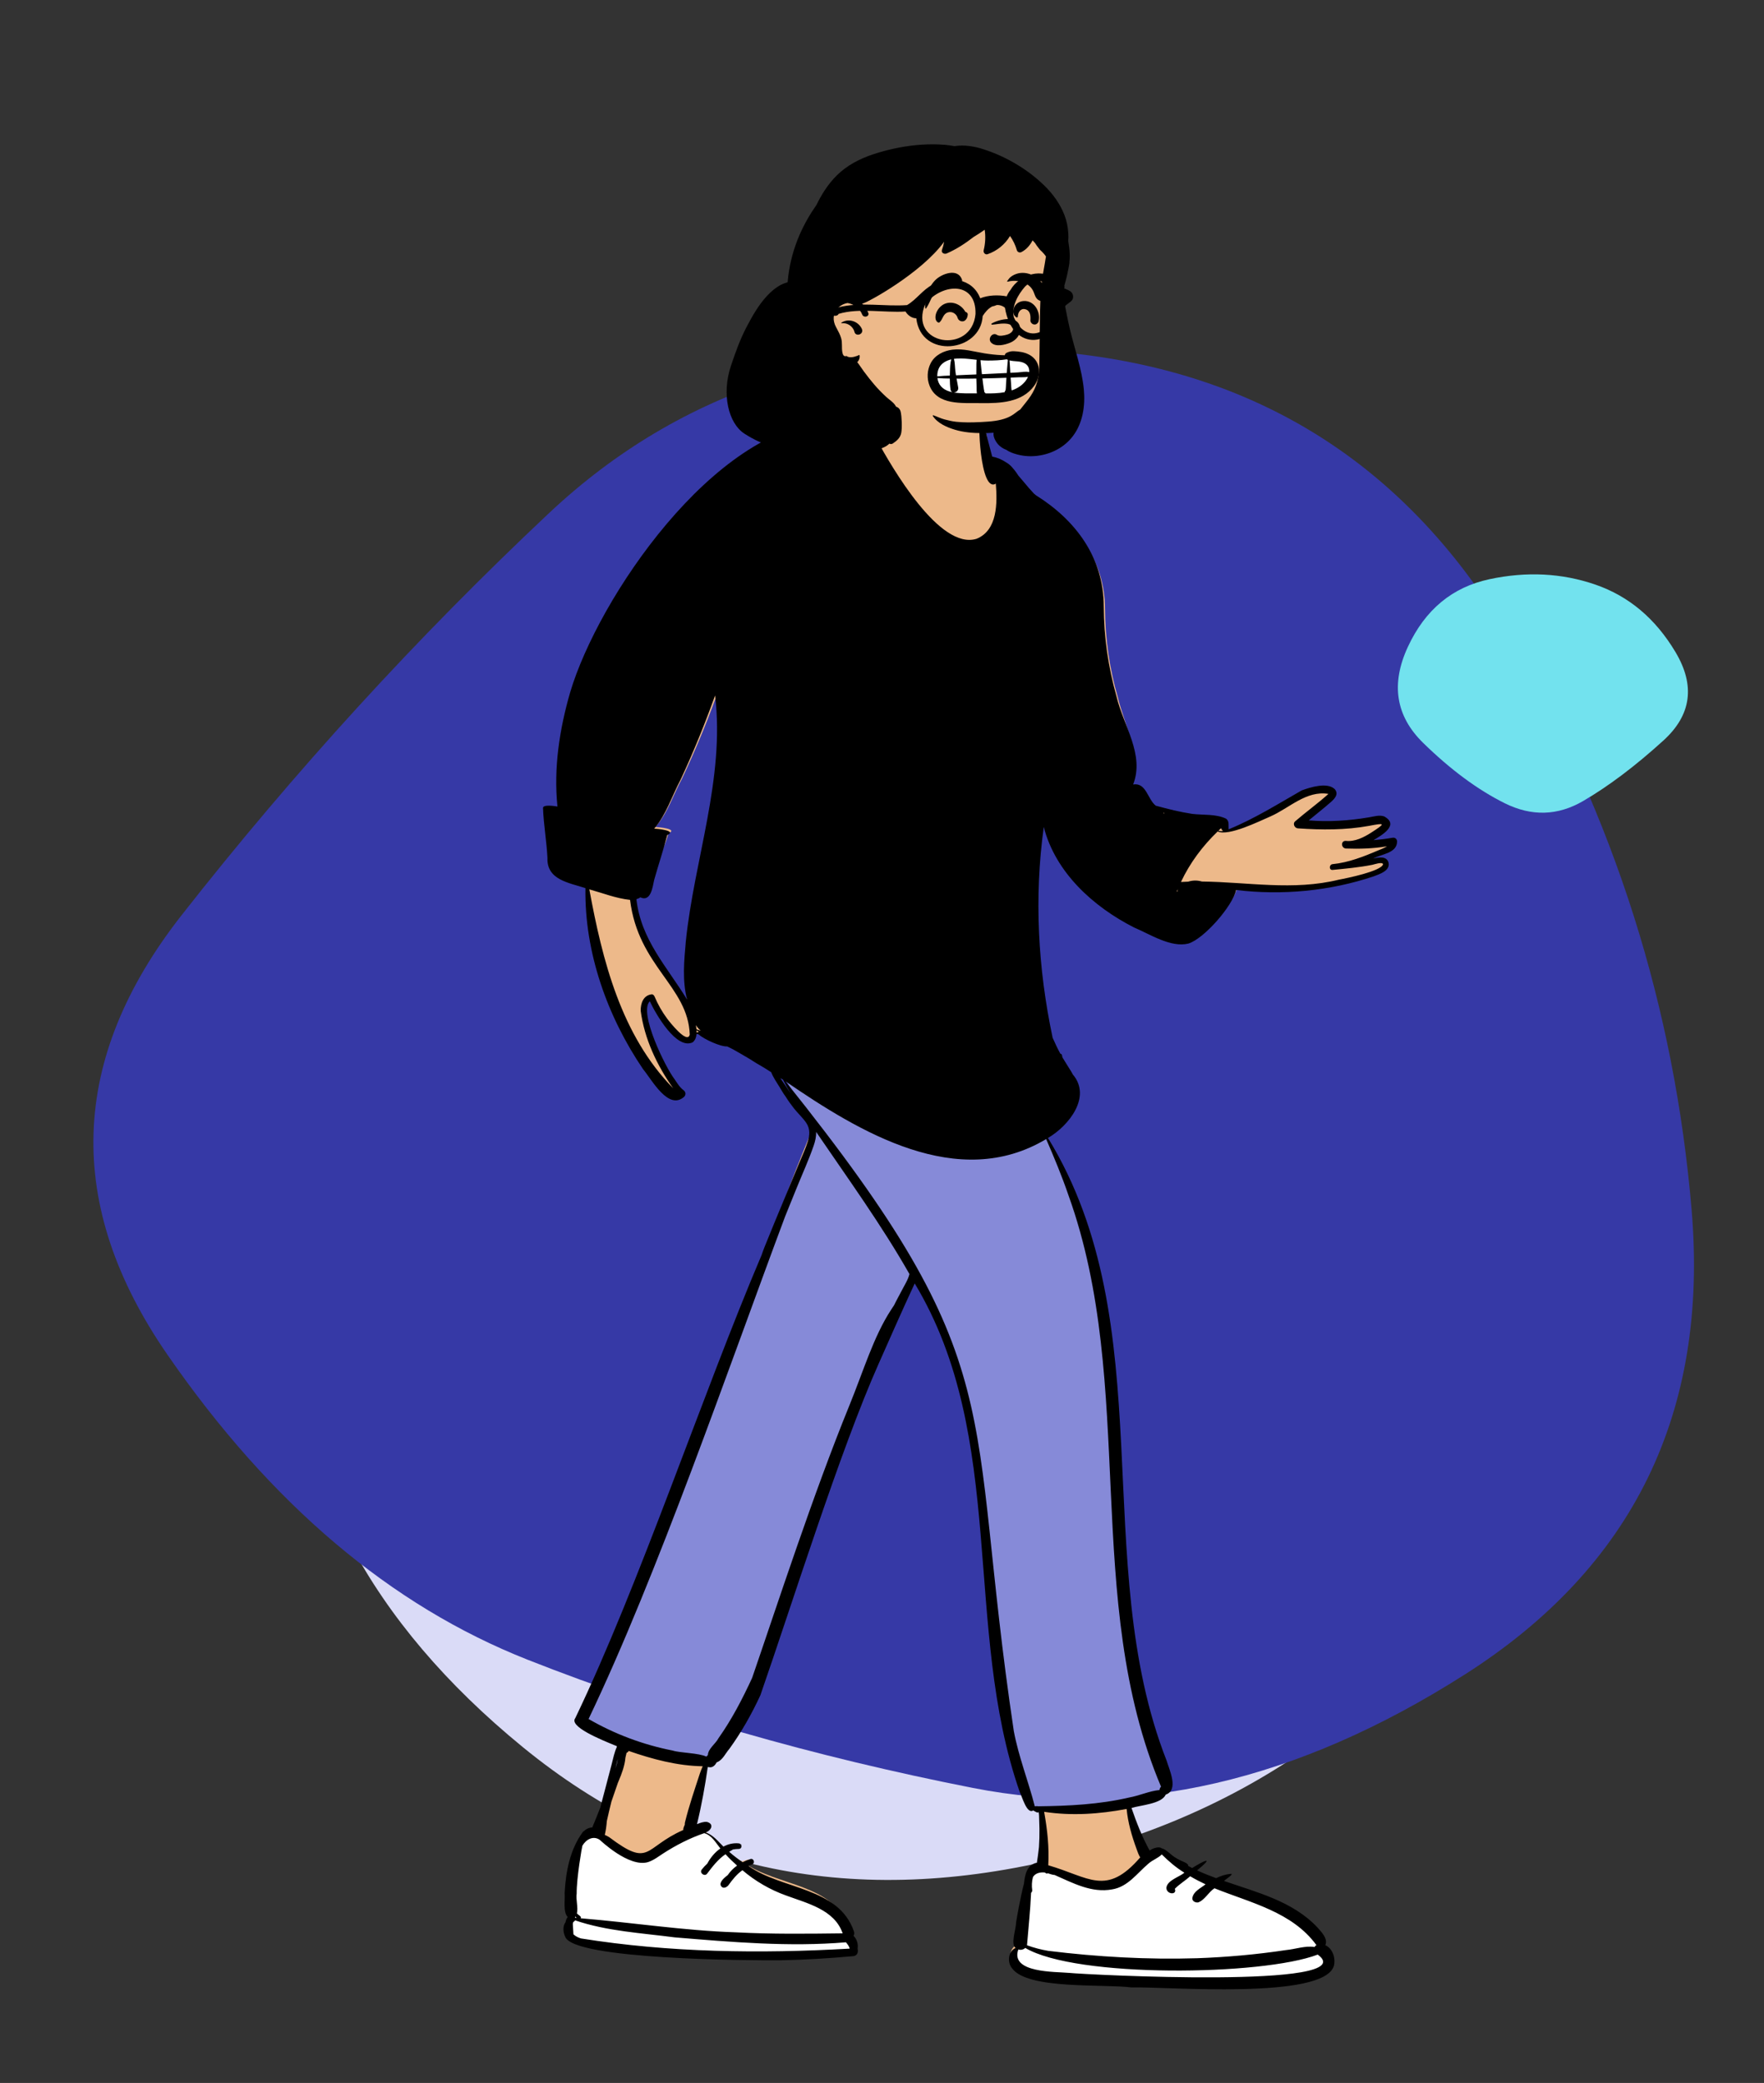 <svg width="499" height="589" viewBox="0 0 499 589" fill="none" xmlns="http://www.w3.org/2000/svg">
<rect x="0" y="0" width="499" height="589" fill="#333333" stroke="none"/>
<path d="M100.531 235.59C112.898 192.582 141.841 165.251 187.36 153.597C232.879 141.944 275.987 147.101 316.682 169.071C357.377 191.041 394.17 225.236 427.062 271.658C459.953 318.08 461.763 368.311 432.492 422.351C403.22 476.392 359.275 510.688 300.655 525.239C242.035 539.791 191.107 529.386 147.872 494.026C104.638 458.665 82.847 417.505 82.5 370.544C82.154 323.583 88.164 278.598 100.531 235.59Z" fill="#DADBF7"/>
<path d="M297.59 99.375C355.059 104.035 398.37 131.336 427.523 181.278C456.675 231.221 473.675 284.831 478.523 342.109C483.371 399.387 462.002 443.175 414.415 473.474C366.828 503.774 320.43 514.477 275.22 505.585C230.009 496.693 188.033 484.611 149.289 469.34C110.546 454.069 76.572 425.316 47.366 383.081C18.161 340.846 19.499 299.412 51.381 258.779C83.263 218.146 117.901 180.255 155.294 145.107C192.688 109.959 240.12 94.715 297.59 99.375Z" fill="#3639A6"/>
<path d="M447.856 226.498C440.66 230.694 433.264 230.907 425.665 227.137C418.067 223.367 410.379 217.686 402.602 210.093C394.825 202.5 393.376 193.444 398.255 182.924C403.134 172.404 410.831 166.023 421.348 163.782C431.864 161.54 441.855 162.052 451.319 165.319C460.784 168.586 468.335 174.95 473.971 184.412C479.608 193.873 478.463 202.204 470.537 209.405C462.611 216.605 455.051 222.303 447.856 226.498Z" fill="#72E2EE"/>
<path fill-rule="evenodd" clip-rule="evenodd" d="M193.873 275.245C193.903 277.302 194.109 282.025 194.625 284.015C188.877 274.798 180.263 264.724 178.954 253.435C179.362 253.324 181.173 253.157 181.489 252.919C184.463 254.301 183.901 250.048 184.34 248.08C185.527 243.915 188.021 239.818 189.104 235.625C191.953 234.393 186.233 233.871 185.402 233.846C188.857 229.998 190.446 224.709 192.906 220.22C196.52 212.592 199.757 204.793 202.647 196.873C203.279 201.836 203.392 206.852 203.007 211.842C201.819 233.218 193.792 253.77 193.873 275.245ZM393.373 237.275C391.585 237.576 388.605 237.861 386.82 238.007C389.163 236.61 396.086 233.948 391.723 231.556C390.378 231.065 388.934 231.766 387.577 231.983C381.943 232.91 374.987 232.861 369.287 232.394C371.365 230.688 374.1 228.231 376.128 226.465C377.206 225.527 378.25 225.172 377.038 223.771C374.902 221.78 371.081 223.246 368.61 224.121C361.796 227.94 354.102 232.083 346.788 235.022C346.711 233.997 346.758 232.671 345.77 231.983C342.872 230.616 340.739 231.016 337.655 230.652C334.061 230.113 330.866 229.5 327.307 228.549C324.979 226.773 323.559 221.535 319.837 222.12C323.134 213.82 318.108 205.16 316.221 197.213C313.865 189.079 312.627 180.632 312.593 172.174C312.57 158.634 304.731 148.245 293.403 141.297C288.937 138.28 285.938 130.942 280.41 129.472C279.706 126.773 279.664 125.588 279.046 122.868C278.736 122.087 278.506 117.848 277.726 117.992C276.867 113.793 272.486 112.109 268.695 111.23C263.766 110.208 256.887 108.97 252.456 111.854C251.173 112.922 250.609 114.711 250.515 116.309C250.023 118.437 248.998 120.641 247.805 122.488C245.767 121.799 246.92 120.516 244.906 120.217C226.507 117.489 206.085 130.992 194.148 144.164C172.511 166.393 155.225 196.738 158.054 228.419C157.293 228.307 153.92 227.778 153.969 228.844C154.134 233.48 154.987 237.347 155.222 241.98C154.988 248.117 161.362 248.856 165.966 250.37C165.682 268.176 172.148 285.986 182.269 300.622C184.728 303.502 188.417 313.496 192.905 309.515C193.434 308.896 189.332 304.609 188.602 303.55C186.111 300.412 179.511 284.875 184.175 281.772C185.212 285.126 195.253 301.253 197.043 292.1C199.42 293.48 203.349 294.422 206.191 294.279C211.533 297.175 216.732 300.301 221.862 303.55C224.252 308.246 227.757 312.755 230.694 317.264C210.37 364.23 190.532 441.531 164.377 485.768C162.097 488.656 174.642 493.566 176.858 494.627C172.621 501.51 172.09 509.487 168.866 516.899C168.252 516.8 167.633 516.93 167.079 517.227C163.102 519.921 161.601 529.566 161.375 534.322C161.558 536.444 160.772 539.652 162.488 541.214C162.248 541.474 162.069 541.791 161.942 542.115C160.734 543.055 160.883 545.133 161.528 546.421C163.799 551.136 180.397 550.699 185.783 551.707C204.863 553.324 220.877 553.579 239.954 551.811C242.295 551.321 240.524 547.666 239.368 546.675C239.902 546.35 240.244 545.756 240.01 544.994C235.673 532.585 219.998 533.425 210.514 526.799C213.008 525.356 211.398 525.816 209.831 526.377C208.168 525.332 206.55 524.155 205.052 522.855C206.203 522.144 205.635 521.675 204.39 522.27C202.428 520.696 200.899 518.262 198.399 517.499C195.951 516.899 195.951 515.851 195.951 515.191C197.408 509.329 199 503.318 199.818 497.373C200.69 498.661 208.22 488.344 209.831 485.768C216.091 475.849 216.074 466.075 220.455 455.289C229.45 431.799 247.877 382.569 259.115 360.104C285.408 402.968 272.602 460.941 288.822 506.649C289.543 508.023 290.898 513.173 292.776 511.687C293.505 511.858 294.281 511.95 294.976 512.048C294.776 517.045 294.401 522.028 293.571 526.973C292.798 527.177 292.142 527.583 291.801 528.293C290.499 527.337 288.007 541.446 287.794 542.883C287.79 544.737 286.193 548.865 287.652 549.967C285.55 550.828 285.206 554.008 286.685 555.644C291.074 561.546 312.472 559.924 320.367 560.914C330.349 560.666 372.111 564.405 375.01 554.931C375.587 552.768 374.599 550.038 372.589 549.206C373.393 547.327 371.467 545.514 370.289 544.196C363.341 536.966 352.657 535.827 343.407 532.68C343.751 532.326 331.331 525.96 328.639 524.386C328.816 522.248 324.376 524.391 324.363 524.386C322.246 520.642 320.746 514.817 319.327 510.779C321.947 509.967 328.259 509.245 329.429 506.649C333.189 505.388 329.418 499.932 328.639 497.373C306.597 442.199 327.509 372.606 294.976 320.53C300.94 317.113 307.781 309.636 301.89 303.363C300.712 301.855 297.828 297.161 297.875 297.98C296.78 293.51 294.334 285.811 293.571 281.291C290.773 264.695 292.607 249.154 294.976 232.394C298.265 245.005 309.601 255.512 321.133 261.274C325.633 263.131 331.576 266.966 336.517 265.756C340.977 264.436 349.076 255.278 350.03 250.879C363.03 252.425 376.528 251.184 388.952 247.096C390.547 246.492 392.434 246.543 391.941 244.279C391.449 242.357 387.942 242.847 386.434 243.204C388.739 241.926 394.722 241.592 394.677 238.25C394.599 237.553 394.085 237.156 393.373 237.275Z" fill="#EDB98A"/>
<path fill-rule="evenodd" clip-rule="evenodd" d="M221.963 304.918L224.294 306.505L225.12 307.065C230.496 310.698 235.111 313.61 239.673 316.179L240.137 316.439L240.601 316.697C246.928 320.202 252.888 322.869 258.66 324.674C272.19 328.905 284.357 328.277 295.368 321.823L295.701 321.625L296.226 321.312L296.676 322.349L297.103 323.336C299.445 328.776 301.141 333.026 302.599 337.235L302.664 337.424L302.787 337.781C307.029 349.55 309.821 362.167 311.628 376.622L311.749 377.599C312.989 387.772 313.637 397.105 314.425 413.741L314.501 415.356L314.866 423.222C315.181 429.896 315.398 434.019 315.671 438.268L315.741 439.335L315.855 441.026L315.913 441.857C316.439 449.301 317.082 455.916 317.923 462.203L318.035 463.03C320.174 478.621 323.57 492.127 328.81 504.635L328.97 505.014L329.124 505.38L328.82 505.635C328.694 505.74 328.598 505.933 328.581 506.132L328.578 506.172L328.563 506.644L328.093 506.69C326.909 506.804 325.804 507.067 323.95 507.626L322.842 507.962L322.415 508.09C321.327 508.412 320.63 508.594 319.897 508.738L319.759 508.764L319.526 508.807L319.1 508.905L318.668 509.002C311.679 510.55 304.443 511.148 294.328 511.287L293.58 511.296L293.499 511.263L293.492 511.261L293.464 511.257C293.408 511.25 293.322 511.251 293.18 511.262L293.098 511.269L292.355 511.339L292.162 510.587C291.701 508.812 291.229 507.186 290.436 504.615L290.295 504.16L289.326 501.046C287.765 496.003 287.023 493.313 286.416 490.214L286.358 489.909L286.296 489.582L286.292 489.563C284.681 478.796 283.358 468.61 282.101 457.632L281.935 456.178C281.534 452.613 280.827 446.046 280.228 440.45L279.187 430.681L279.105 429.938C276.921 410.096 275.028 398.979 271.452 387.364C268.727 378.514 265.064 369.911 260.017 360.655L259.83 360.311L259.768 360.198L259.603 360.332C257.997 361.639 257.048 362.523 256.822 362.897L256.811 362.915L256.533 363.442L256.298 363.882L254.888 366.492C254.741 366.767 254.613 367.008 254.493 367.234L254.274 367.653L253.96 368.263L253.733 368.709L253.578 369.019L253.402 369.372L253.035 369.921L252.872 370.166L252.562 370.635L252.409 370.873C250.019 374.595 248.147 378.606 245.684 384.948L245.366 385.77L244.862 387.092L243.353 391.085L242.628 392.994L242.28 393.898C241.94 394.778 241.621 395.594 241.305 396.385L241.148 396.778L240.891 397.417L240.488 398.406L240.208 399.097C236.985 407.077 233.655 415.912 230.087 425.865L229.404 427.776L228.907 429.174C226.915 434.784 224.884 440.635 222.534 447.51L221.94 449.25L221.073 451.796L215.166 469.191L214.183 472.074L213.302 474.647L213.047 475.198L212.797 475.732C209.811 482.102 207.038 487.113 203.859 491.624L203.747 491.781L203.684 491.897L203.626 492C203.406 492.375 203.134 492.731 202.69 493.249L202.628 493.321L202.126 493.9L202.013 494.033C201.172 495.033 200.864 495.582 200.824 496.254L200.813 496.51L199.934 497.373L199.588 497.191L199.511 497.153C198.817 496.815 197.653 496.576 195.727 496.335L195.505 496.308L194.992 496.247L193.325 496.058C191.844 495.886 191.011 495.756 190.393 495.576L190.314 495.552L190.232 495.526L189.978 495.476C181.827 493.849 173.962 490.92 166.77 486.828L166.516 486.684L166.263 486.538L165.834 486.289L166.292 485.33C167.514 482.767 168.75 480.109 170.002 477.356C177.974 459.826 186.274 439.211 196.202 412.777L196.503 411.974L197.266 409.939L197.889 408.268C202.929 394.717 215.984 359.018 220.606 346.532L221.414 344.358L221.634 343.768L225.043 335.352L225.248 334.854C225.353 334.599 225.462 334.336 225.578 334.057L225.883 333.329L226.991 330.697L227.45 329.599C228.332 327.477 228.894 326.052 229.427 324.563L229.492 324.381L229.686 323.827C229.889 323.244 229.861 321.394 229.544 319.468L229.512 319.282L229.479 319.092C228.992 316.442 228.055 314.018 226.68 312.226L226.631 312.163L226.614 312.148L226.104 311.404C225.006 309.797 224.192 308.56 223.44 307.339L223.377 307.238L221.963 304.918Z" fill="#868AD8"/>
<path fill-rule="evenodd" clip-rule="evenodd" d="M328.26 523.143C329.06 523.936 335.201 528.651 343.494 532.624C348.563 535.051 354.739 536.306 359.959 538.709C365.59 541.301 370.175 545.045 372.976 547.753L375.86 555.462C375.422 558.257 362.456 560.028 348.848 560.479C328.915 561.14 304.146 559.226 301.78 558.974C297.697 558.599 284.977 559.017 287.322 552.351C287.988 552.561 288.198 548.275 288.667 547.862L289.07 544.595C290.229 535.271 290.908 530.254 291.108 529.544C291.16 529.462 291.214 529.382 291.273 529.306C291.962 528.415 293.129 528.165 294.203 528.231C294.29 528.236 294.378 528.247 294.466 528.26C294.612 528.336 294.753 528.426 294.887 528.533L295 528.549C295.018 528.551 295.037 528.554 295.057 528.557C295.095 528.563 295.13 528.574 295.162 528.587C295.189 528.542 295.213 528.494 295.236 528.446C295.902 528.649 296.579 528.923 297.228 528.955L297.697 529.161L298.305 529.432L300.059 530.221L300.451 530.395C302.712 531.388 308.387 533.516 313.607 532.803C318.661 532.111 322.906 527.087 324.469 525.764C325.605 524.721 327.201 524.235 328.26 523.143ZM197.747 517.13C198.244 517.261 200.439 518.595 202.329 520.403C204.116 522.111 205.534 524.242 208.196 526.18C212.04 528.981 226.803 534.328 234.853 539.462C239.027 542.124 241.688 550.808 241.757 551.209C216.427 552.663 186.216 552.379 161.128 548.373C160.651 548.234 160.854 537.205 161.988 529.804L162.023 529.581C162.841 524.382 163.77 521.524 163.827 521.402L163.891 521.294C164.932 519.595 167.781 517.768 169.626 519.011L169.643 519.026L169.989 519.338C171.637 520.818 178.523 526.748 183.305 525.308C184.87 524.8 186.17 523.783 187.532 522.897C191.197 520.53 193.612 518.554 197.747 517.13ZM198.48 516.802C198.817 517.019 199.137 517.264 199.446 517.526C199.043 517.284 198.617 517.084 198.157 516.941C198.257 516.904 198.355 516.863 198.448 516.818L198.48 516.802Z" fill="white"/>
<path fill-rule="evenodd" clip-rule="evenodd" d="M389.937 240.442C385.782 242.211 381.491 243.911 376.963 244.362C375.93 244.465 375.916 246.093 376.963 245.992C380.725 245.625 384.497 245.277 388.21 244.545C388.677 244.453 391.106 243.592 391.242 244.407C390.706 246.356 380.925 248.348 378.75 248.746C365.868 251.931 352.925 249.418 339.991 249.275C338.7 248.891 337.373 248.911 336.129 249.311C335.442 249.333 334.756 249.363 334.069 249.404C336.587 244.021 340.189 239.223 344.455 235.117C347.566 236.538 356.124 232.265 359.336 230.887C364.7 228.55 369.503 223.457 375.788 224.496C372.757 227.218 369.453 229.591 366.372 232.252C365.582 232.941 366.241 234.226 367.196 234.242C373.889 234.703 380.596 234.747 387.223 233.541C391.921 232.64 391.996 232.787 387.948 235.406C385.807 236.772 383.301 238.067 380.679 237.777C379.247 237.737 379.341 239.769 380.679 239.942C384.564 240.08 388.52 239.967 392.359 239.314C391.549 239.84 390.379 240.246 389.937 240.442ZM333.118 251.992C333.064 252.051 333.009 252.107 332.954 252.162C332.928 252.173 332.902 252.183 332.877 252.195C332.984 251.921 333.089 251.652 333.19 251.39C333.193 251.389 333.197 251.389 333.2 251.388C333.131 251.585 333.106 251.789 333.118 251.992ZM302.243 337.98C321.652 391.822 306.065 452.298 328.436 505.24C328.193 505.444 328.015 505.795 328.003 506.172C325.102 506.452 322.278 507.788 319.379 508.297C310.949 510.266 302.273 510.674 293.644 510.775C293.642 510.774 293.64 510.773 293.637 510.772C293.402 510.697 293.059 510.748 292.722 510.779C290.898 503.655 288.141 496.762 286.785 489.5C272.819 396.209 287.028 386.666 222.166 305.745C243.113 320.126 270.992 337.025 295.938 322.103C298.207 327.324 300.401 332.592 302.243 337.98ZM321.498 522.81C321.811 523.649 322.079 524.52 322.544 525.229C312.914 536.37 308.105 530.795 296.53 527.452C296.824 522.372 296.263 517.338 295.366 512.336C303.108 513.532 311.031 512.975 318.7 511.526C319.067 515.399 320.167 519.167 321.498 522.81ZM328.638 524.386C330.584 526.314 332.688 528.123 335.044 529.558C333.536 530.801 330.159 531.704 329.945 533.837C329.98 535.765 333.071 535.921 332.329 534.11C333.633 532.77 335.282 531.814 336.675 530.558C338.093 531.395 339.547 532.147 341.029 532.84C339.648 533.943 337.597 534.809 337.293 536.709C337.186 537.637 338.202 538.069 338.934 537.959C340.817 537.288 341.857 535.036 343.548 533.954C353.784 538.081 365.526 540.626 372.395 550.039C372.148 550.165 371.97 550.349 371.856 550.565C369.176 550.146 366.431 551.184 363.749 551.436C355.453 552.683 347.082 553.432 338.699 553.735C324.616 554.167 310.492 553.369 296.517 551.65C294.492 551.312 292.469 550.778 290.519 550.076C290.908 545.183 291.466 540.202 291.672 535.243C291.903 535.057 292.04 534.735 291.987 534.408C291.826 533.405 291.869 531.971 292.203 530.786C292.255 530.705 292.308 530.625 292.367 530.549C293.057 529.658 294.223 529.408 295.298 529.473C295.385 529.479 295.473 529.49 295.561 529.503C295.707 529.579 295.848 529.669 295.982 529.776C296.038 529.784 296.093 529.79 296.151 529.8C296.19 529.806 296.225 529.817 296.257 529.83C296.284 529.785 296.307 529.737 296.331 529.688C296.996 529.892 297.673 530.166 298.323 530.197C303.536 532.477 308.791 535.355 314.619 534.267C319.056 533.547 321.638 529.724 324.848 527.007C325.984 525.964 327.58 525.478 328.638 524.386ZM372.759 552.707C386.17 562.481 306.871 558.354 302.517 557.89C298.435 557.515 285.715 557.933 288.059 551.267C288.765 551.49 289.561 551.286 290.021 550.819C304.402 559.37 357.025 558.708 372.759 552.707ZM256.287 362.7C255.377 364.437 254.412 366.145 253.517 367.891C253.308 368.299 253.102 368.709 252.897 369.119C252.62 369.533 252.345 369.946 252.073 370.36C247.082 378.037 244.364 387.393 240.228 397.542C229.93 422.815 220.152 453.007 212.764 474.464C210.034 480.377 207.025 486.196 203.249 491.518C202.413 493.135 200.324 494.449 200.246 496.293C200.224 496.315 200.201 496.337 200.178 496.359C200.052 496.484 199.925 496.609 199.798 496.733C197.831 495.702 192.274 495.673 190.331 495.023C181.961 493.385 173.872 490.362 166.494 486.09C186.076 445.134 205.923 387.205 222.092 343.987C223.184 341.305 224.264 338.617 225.354 335.934C226.96 331.98 228.754 328.052 230.154 324.021C230.591 322.762 230.914 321.413 230.871 320.075C239.888 333.31 249.336 346.334 257.264 360.268C257.06 361.124 256.675 361.959 256.287 362.7ZM197.984 501.482C196.496 506.054 194.906 510.646 193.764 515.32C193.714 515.534 193.703 515.735 193.722 515.922C193.71 515.954 193.698 515.985 193.687 516.016C193.489 516.534 193.227 516.98 193.295 517.475C182.02 522.417 184.048 528.319 172.305 519.491C171.915 519.268 171.501 519.046 171.073 518.855C171.091 518.804 171.108 518.752 171.121 518.694C171.394 517.469 171.572 516.228 171.654 514.977C172.082 513.133 172.491 511.282 172.956 509.446C173.569 507.68 174.191 505.915 174.784 504.146C174.845 503.999 174.906 503.853 174.967 503.706C175.866 501.579 176.736 499.295 176.924 496.99C177.035 496.543 177.14 496.096 177.241 495.648C177.526 495.56 177.723 495.361 177.832 495.119C184.56 497.452 191.631 499.357 198.78 499.449C198.498 500.12 198.222 500.793 197.984 501.482ZM199.201 518.373C201.321 518.932 202.438 521.021 203.777 522.703C202.236 523.769 200.965 525.307 200.082 526.973C199.496 527.515 198.95 528.093 198.464 528.72C197.857 529.629 199.24 530.696 199.979 529.889C201.517 527.865 203.088 525.78 205.226 524.331C206.257 525.46 207.357 526.522 208.5 527.542C207.467 528.282 206.569 529.181 205.857 530.236C204.503 531.248 203.407 532.404 203.968 533.318C204.514 534.199 205.559 533.719 206.068 533.083C207.189 531.518 208.437 529.961 210.018 528.85C213.666 531.95 217.812 534.362 222.314 535.98C228.274 538.196 236.076 539.973 238.367 546.702C228.299 546.824 218.213 546.947 208.147 546.414C193.438 545.931 178.885 543.644 164.246 542.439C164.341 542.316 164.372 542.154 164.262 542.011C163.96 541.615 163.512 541.436 163.198 541.058C163.598 539.426 162.846 536.978 163.128 535.482C163.08 531.078 164.65 522.088 164.745 521.926C165.769 520.168 167.765 518.986 169.648 520.254C169.778 520.342 177.906 528.184 183.326 526.551C184.892 526.043 186.192 525.026 187.554 524.14C191.219 521.773 195.066 519.797 199.201 518.373ZM240.347 551.02C215.016 552.474 189.446 552.149 164.358 548.143C163.534 547.904 162.793 547.506 162.213 546.983C162.158 546.349 162.118 545.714 162.1 545.078C162.09 544.752 161.907 543.651 162.26 543.447C162.458 543.332 162.592 543.185 162.674 543.023C171.647 546.095 181.472 546.606 190.85 547.839C206.89 549.166 223.288 550.591 239.302 549.229C239.738 549.791 240.23 550.346 240.347 551.02ZM162.768 541.967C162.869 542.109 162.984 542.24 163.114 542.349C162.989 542.339 162.864 542.328 162.739 542.318C162.719 542.241 162.691 542.165 162.656 542.093C162.696 542.053 162.733 542.01 162.768 541.967ZM174.245 499.473C174.4 498.803 174.578 498.101 174.739 497.389C174.625 498.285 174.398 499.174 174.11 500.052C174.155 499.859 174.201 499.666 174.245 499.473ZM220.821 304.994C220.847 304.974 220.87 304.952 220.891 304.925C221.095 305.055 221.299 305.184 221.502 305.315C222.15 306.614 222.883 307.898 223.662 309.172C222.712 307.792 221.789 306.369 220.821 304.994ZM197.016 291.053C196.976 290.661 196.91 290.265 196.833 289.872C197.047 290.191 197.281 290.495 197.53 290.779C197.745 291.022 197.973 291.251 198.213 291.467C197.817 291.321 197.419 291.181 197.016 291.053ZM197.062 291.979C197.065 291.77 197.058 291.558 197.043 291.344C197.262 291.489 197.484 291.631 197.707 291.77C197.487 291.823 197.272 291.893 197.062 291.979ZM194.004 266.209C193.519 271.661 192.965 277.28 194.355 282.642C188.607 273.254 181.336 265.768 180.026 254.269C180.434 254.155 180.813 253.985 181.13 253.743C184.104 255.151 184.615 250.818 185.054 248.814C186.241 244.572 187.661 240.398 188.745 236.128C191.592 234.873 185.873 234.341 185.042 234.316C185.076 234.289 185.109 234.26 185.141 234.228C188.5 230.282 190.119 224.984 192.545 220.437C196.16 212.666 199.397 204.723 202.287 196.655C205.095 220.204 196.379 243.013 194.004 266.209ZM188.719 288.042C187.298 286.122 186.099 284.027 185.176 281.825C185.04 281.498 184.729 281.113 184.315 281.169C181.97 281.483 181.198 283.722 181.241 285.842C182.278 293.742 185.844 301.283 190.429 307.744C175.696 292.721 170.409 271.582 166.709 251.489C170.523 252.544 174.275 254.047 178.229 254.465C180.539 273.273 194.65 278.904 195.114 292.56C194.446 295.404 189.44 288.992 188.719 288.042ZM329.419 229.947C329.384 229.956 329.351 229.968 329.319 229.987C329.289 230.005 329.261 230.023 329.232 230.041C329.179 229.963 329.123 229.887 329.064 229.814C329.182 229.858 329.3 229.904 329.419 229.947ZM346.007 234.976C345.539 235.049 345.086 235.041 344.675 234.903C344.769 234.813 344.861 234.721 344.955 234.632C345.024 234.567 345.196 234.386 345.407 234.188C345.515 234.512 345.725 234.8 346.007 234.976ZM395.205 237.89C395.127 237.181 394.613 236.775 393.902 236.897C392.113 237.203 390.331 237.425 388.547 237.574C390.889 236.151 395.937 233.307 391.575 230.871C390.229 230.37 388.63 230.899 387.273 231.119C381.639 232.064 375.922 232.46 370.222 231.984C372.299 230.246 374.45 228.596 376.478 226.798C377.556 225.843 378.779 224.569 377.567 223.142C375.431 221.114 370.715 222.608 368.245 223.499C361.431 227.389 354.862 231.524 347.549 234.517C347.472 233.473 347.825 232.208 346.837 231.506C343.94 230.115 340.374 230.522 337.29 230.151C333.697 229.602 330.502 228.795 326.943 227.827C324.615 226.017 324.269 221.229 320.547 221.825C323.843 213.371 317.745 205.097 315.857 197.002C313.501 188.717 312.263 180.113 312.23 171.498C312.208 157.709 304.367 147.123 293.04 140.047C292.85 139.891 292.661 139.731 292.472 139.572C291.983 139.057 291.503 138.527 291.036 137.982C290.049 136.831 289.095 135.651 288.094 134.513C287.638 133.803 287.156 133.112 286.592 132.48C286.093 131.863 285.533 131.306 284.816 130.87C284.76 130.836 284.702 130.806 284.645 130.773C283.449 129.956 282.097 129.386 280.668 129.103C279.992 126.497 279.271 123.903 278.684 121.276C278.415 120.615 278.066 115.825 277.342 116.357C276.434 118.659 277.263 139.483 281.696 136.763C282.132 142.179 282.218 149.961 276.247 152.356C265.786 155.615 252.326 132.212 247.996 124.297C249.191 124.759 250.206 121.977 250.714 119.115C250.926 118.437 251.1 117.746 251.242 117.051C251.394 116.308 251.611 115.526 251.438 114.778C251.381 114.533 251.193 114.37 250.973 114.302C250.893 113.85 250.758 113.549 250.56 113.469C250.401 113.822 250.273 114.189 250.162 114.565C250.153 114.579 250.143 114.592 250.135 114.608C249.824 115.203 249.792 115.886 249.663 116.542C249.549 117.001 249.424 117.456 249.264 117.895C248.858 119.012 248.284 120.007 247.724 121.02C246.646 119.852 244.947 119.262 243.343 119.08C241.794 118.904 240.212 118.893 238.656 118.844C237.16 118.796 235.552 118.736 234.097 119.114C234.025 119.133 234.012 119.203 234.04 119.256C201.888 120.992 169.223 169.083 161.291 195.765C158.269 206.193 156.575 217.209 157.696 228.059C156.935 227.945 153.562 227.406 153.611 228.492C153.776 233.214 154.629 237.882 154.864 242.601C154.63 248.852 161.004 249.605 165.607 251.147C165.324 269.283 171.79 287.424 181.91 302.333C184.368 305.266 189.079 314.171 193.567 310.115C194.096 309.485 193.976 308.735 193.328 308.256C192.269 307.472 191.518 306.204 190.789 305.125C188.297 301.929 180.583 286.293 183.816 283.133C185.443 286.608 191.346 297.025 195.977 294.725C196.673 294.11 196.972 293.281 197.045 292.366C197.228 292.411 197.411 292.454 197.596 292.491C199.212 293.924 203.957 296.043 205.674 295.894C206.247 296.176 206.82 296.459 207.392 296.743C208.977 297.637 210.55 298.55 212.113 299.48C213.35 300.301 214.621 301.06 215.913 301.785C216.661 302.247 217.407 302.714 218.15 303.183C218.727 304.682 219.738 306.118 220.533 307.415C221.029 308.225 221.584 309.229 222.25 310.107C222.982 311.292 223.799 312.42 224.637 313.476C225.746 314.872 227.131 316.103 228.115 317.589C229.213 319.25 229.058 321.067 228.48 322.892C227.879 324.787 227.021 326.612 226.259 328.446C225.435 330.429 224.611 332.413 223.788 334.397C222.186 338.254 220.584 342.111 218.983 345.969C218.068 348.17 217.169 350.38 216.284 352.594C215.981 353.352 215.705 354.117 215.444 354.886C198.742 394.126 180.926 448.012 162.725 485.863C160.927 488.203 169.635 491.81 174.446 493.751C174.467 493.818 174.486 493.884 174.506 493.95C173.786 495.501 173.428 497.329 173.012 498.952C172.49 500.987 171.956 503.019 171.411 505.049C170.864 507.08 170.319 509.122 169.797 511.17C169.093 512.972 168.384 514.766 167.637 516.527C167.608 516.601 167.578 516.676 167.548 516.751C166.588 516.805 165.748 517.211 165.11 517.854C165.035 517.877 164.963 517.925 164.903 518.002C161.244 522.905 160.03 529.329 159.723 535.32C159.894 537.114 159.206 540.677 160.604 542.09C160.259 542.495 160.065 543.011 159.966 543.577C159.116 544.63 159.295 546.462 159.876 547.643C162.098 554.152 212.32 554.395 220.814 554.312C227.742 554.185 234.622 553.777 241.52 553.134C242.589 552.907 242.801 552.01 242.606 551.005C242.818 549.815 242.384 548.264 241.444 547.401C241.646 547.078 241.72 546.666 241.576 546.189C237.24 533.551 221.208 534.406 211.723 527.656C211.853 527.58 211.969 527.51 212.077 527.444C212.285 527.372 212.494 527.304 212.705 527.243C213.701 526.957 213.269 525.38 212.277 525.69C211.509 525.93 210.771 526.23 210.073 526.587C208.751 525.688 207.467 524.705 206.262 523.64C206.619 523.415 206.981 523.199 207.346 522.987C207.87 522.889 208.413 522.838 208.976 522.835C209.694 522.831 209.892 522.12 209.614 521.652C209.671 521.617 209.728 521.585 209.784 521.549C209.702 521.536 209.615 521.531 209.525 521.53C209.398 521.386 209.215 521.281 208.976 521.258C207.412 521.104 205.948 521.469 204.643 522.174C203.098 520.655 201.69 518.831 199.609 518.184C201.281 517.573 202.064 515.723 199.949 515.188C199.018 515.104 198.061 515.452 197.161 515.833C198.458 510.518 199.434 505.083 200.21 499.681C200.431 499.719 200.65 499.743 200.865 499.749C201.74 499.771 202.329 499.103 202.753 498.31C202.8 498.303 202.847 498.296 202.892 498.289C204.481 497.62 205.218 495.787 206.316 494.541C209.75 489.803 212.639 484.675 215.096 479.369C224.13 453.411 237.599 410.23 248.511 385.716C252.004 377.866 255.123 370.715 258.753 362.92C285.046 406.581 272.24 460.162 288.459 506.719C289.163 508.086 290.473 513.118 292.283 511.942C292.294 511.95 292.304 511.958 292.317 511.966C292.656 512.157 292.996 512.39 293.365 512.517C293.539 512.576 293.694 512.516 293.803 512.405C293.966 513.064 293.93 513.83 293.961 514.474C294.004 515.35 294.027 516.227 294.037 517.104C294.057 518.84 294.013 520.577 293.899 522.31C293.738 523.784 293.549 525.255 293.319 526.723C292.463 526.882 291.673 527.32 291.103 528.029C290.267 529.072 289.971 530.404 289.772 531.696C289.723 532.01 289.683 532.321 289.662 532.625C288.593 536.727 287.565 542.71 287.431 543.627C287.428 545.515 285.83 549.72 287.289 550.842C285.187 551.719 284.844 554.958 286.322 556.624C290.712 562.637 312.109 560.984 320.003 561.992C329.985 561.74 374.43 565.548 377.329 555.898C377.906 553.695 376.917 550.914 374.908 550.066C375.712 548.154 373.786 546.306 372.608 544.964C365.66 537.599 355.486 535.089 346.236 531.884C346.58 531.524 348.67 530.217 348.396 529.879C346.876 529.946 345.402 530.431 344.02 531.095C342.202 530.427 340.395 529.714 338.633 528.899C343.651 524.768 340.718 526.041 337.243 528.23C336.861 528.029 336.477 527.829 336.093 527.629C336.131 527.461 336.092 527.278 335.939 527.135C335.452 526.679 334.819 526.497 334.222 526.22C333.582 525.923 332.96 525.583 332.362 525.209C331.255 524.517 330.325 523.417 329.168 522.842C328.992 522.754 328.81 522.703 328.629 522.68C327.881 522.004 326.073 522.645 325.23 523.266C325.216 523.259 325.204 523.254 325.191 523.249C323.074 519.435 321.496 515.367 320.077 511.254C322.696 510.426 328.592 510.114 329.762 507.47C333.522 506.185 330.792 500.483 330.013 497.876C307.972 441.677 328.983 374.832 296.452 321.789C302.315 318.368 308.869 310.19 303.491 303.844C303.341 303.549 303.176 303.261 303.009 302.984C302.201 301.643 301.331 300.346 300.537 298.996C300.496 298.825 300.461 298.652 300.436 298.473C300.389 298.147 300.185 297.986 299.944 297.947C299.147 296.482 298.438 294.978 297.767 293.45C293.618 273.854 292.501 253.774 295.264 233.858C298.553 246.703 309.238 256.384 320.769 262.253C325.269 264.145 331.212 268.051 336.153 266.819C340.612 265.475 348.711 256.146 349.666 251.665C362.665 253.24 376.162 251.976 388.585 247.812C390.18 247.197 393.288 246.265 392.795 243.959C392.303 242.001 389.973 242.416 388.465 242.779C390.769 241.477 395.251 241.294 395.205 237.89Z" fill="black"/>
<path fill-rule="evenodd" clip-rule="evenodd" d="M277.45 58.195C256.896 57.444 237.257 71.287 230.644 90.854C230.164 92.389 231.659 93.823 233.168 93.563C231.625 101.349 234.997 111.83 243.781 112.935C245.581 113.162 247.389 113.031 249.191 113.197C250.797 113.344 259.54 118.273 262.814 119.428C269.707 121.841 287.051 121.399 293.951 119.428C294.202 120.001 299.561 97.979 300.781 91.151C301.226 88.193 297.16 86.002 297.46 82.954C297.845 79.038 302.415 74.263 301.015 70.535C297.324 61.047 286.612 58.4 277.45 58.195Z" fill="#EDB98A"/>
<path fill-rule="evenodd" clip-rule="evenodd" d="M267.242 40.947C268.166 41.024 269.094 41.154 270.007 41.326C272.78 40.872 275.65 41.376 278.34 42.252C284.639 44.301 290.702 47.859 295.449 52.503C297.892 54.894 299.89 57.649 301.121 60.852C301.746 62.477 302.097 64.212 302.199 65.949L302.21 66.16C302.239 66.737 302.252 67.428 302.183 68.113C302.403 69.495 302.599 70.889 302.614 72.287C302.621 72.935 302.579 73.582 302.5 74.224L302.527 74.285C302.413 75.052 302.277 75.816 302.122 76.576L302.083 76.626C302.062 76.78 302.038 76.934 302.015 77.088C301.93 77.479 301.842 77.869 301.749 78.257C301.547 79.097 301.323 79.933 301.082 80.763C301.04 80.908 301.08 81.023 301.159 81.098C300.984 81.73 300.792 82.357 300.579 82.977C300.683 83.52 300.789 84.063 300.901 84.604C301.485 87.417 301.98 90.249 302.644 93.046C303.99 98.723 306.037 104.309 306.6 110.145C307.037 114.671 306.31 119.62 303.503 123.317C301.083 126.503 297.443 128.384 293.513 128.885C291.632 129.127 289.703 129.016 287.864 128.54L287.664 128.487C286.742 128.238 285.57 127.849 284.714 127.223C283.785 126.895 282.908 126.29 282.38 125.699C281.658 124.892 280.87 123.512 281.067 122.365C279.994 122.453 278.913 122.478 277.851 122.474C275.232 122.469 272.591 122.261 270.073 121.499C267.826 120.819 265.208 119.682 263.88 117.631C263.817 117.535 263.921 117.395 264.03 117.433C265.103 117.81 266.107 118.32 267.214 118.609C268.303 118.891 269.393 119.158 270.516 119.274C272.712 119.501 274.941 119.471 277.145 119.362L277.901 119.322C280.259 119.196 282.696 119.015 284.901 118.131C285.766 117.784 286.567 117.3 287.297 116.724L287.412 116.633C287.803 116.314 288.207 116.046 288.618 115.792C288.677 115.716 288.735 115.641 288.794 115.564C289.728 114.363 290.732 113.205 291.573 111.936C293.245 109.418 293.889 106.802 293.977 103.799C294.069 100.629 294.079 97.454 294.117 94.283L294.131 93.227C294.179 89.601 294.186 85.962 294.465 82.345C294.593 80.665 294.776 78.992 295.056 77.332L295.118 76.976L295.572 74.415C295.681 73.798 295.745 73.162 295.884 72.548C295.727 72.29 295.546 72.042 295.336 71.806C295.142 71.588 294.945 71.377 294.749 71.167L294.607 71.041C294.284 70.752 294.006 70.476 293.745 70.078L293.682 69.979C293.402 69.641 293.138 69.287 292.905 68.898L292.862 68.822C292.804 68.749 292.746 68.676 292.686 68.603C292.499 68.378 292.303 68.165 292.1 67.962C291.389 69.338 290.383 70.53 288.96 71.275C288.445 71.545 287.817 71.314 287.648 70.74C287.222 69.293 286.575 67.947 285.719 66.728C284.29 69.112 282.024 70.976 279.353 71.885C278.686 72.113 278.098 71.411 278.255 70.785C278.737 68.859 278.832 66.9 278.549 64.964C277.541 65.686 276.501 66.366 275.434 66.996C273.058 68.837 270.541 70.493 267.772 71.682C267.132 71.957 266.17 71.495 266.46 70.672C266.705 69.978 266.906 69.273 267.035 68.549L267.064 68.382C267.065 68.377 267.065 68.372 267.066 68.367C260.653 77.232 245.103 85.774 243.909 85.857L243.877 85.857C244.622 86.57 245.224 87.452 245.617 88.465C246.031 89.529 244.345 89.993 243.909 88.975L243.895 88.941C243.225 87.215 241.566 85.977 239.761 85.685C238.671 85.883 237.64 86.41 236.936 87.21C235.552 88.783 235.54 90.68 236.484 92.47L236.623 92.73C237.134 93.686 237.673 94.645 237.961 95.695C238.313 96.983 238.047 98.29 238.277 99.577L238.29 99.645C238.399 100.217 238.635 100.868 239.315 100.711C239.367 100.699 239.418 100.683 239.469 100.665C239.612 100.78 239.785 100.875 240 100.937C240.526 101.091 241.108 101.017 241.632 100.892C242.138 100.772 242.629 100.584 243.102 100.364C243.155 100.494 243.187 100.629 243.19 100.76C243.206 101.425 242.931 101.973 242.508 102.419C243.183 103.274 243.76 104.216 244.41 105.089C245.344 106.342 246.299 107.568 247.316 108.754C248.373 109.991 249.525 111.16 250.719 112.264C251.557 113.037 252.941 113.864 253.466 114.986C254.07 115.174 254.582 115.638 254.77 116.4C255.111 117.782 255.211 121.019 254.943 122.424C254.677 123.817 253.663 124.685 252.541 125.418C252.23 125.623 251.879 125.601 251.593 125.449C251.341 125.694 251.057 125.92 250.732 126.12C249.532 126.863 248.137 127.133 246.755 127.289C244.889 127.887 242.876 128.044 240.886 127.672C240.236 127.749 239.586 127.819 238.934 127.876C232.266 128.457 225.487 127.962 218.983 126.371C215.998 125.64 213.181 124.313 210.555 122.609C206.03 119.67 204.115 111.423 206.74 103.539L206.948 102.917C208.132 99.395 209.407 95.891 211.118 92.606L211.322 92.215C212.894 89.218 214.623 86.224 216.92 83.723C218.07 82.472 219.406 81.336 220.915 80.541C221.488 80.24 222.157 80.031 222.81 79.793L222.824 79.629L222.838 79.466C222.881 78.941 222.936 78.416 223.006 77.894C223.27 75.938 223.643 74.011 224.172 72.108C224.702 70.203 225.353 68.33 226.137 66.514C227.445 63.485 229.087 60.612 230.983 57.916C231.118 57.638 231.256 57.36 231.396 57.085C232.995 53.955 235.064 50.969 237.734 48.659C240.799 46.006 244.49 44.36 248.342 43.204C252.337 42.006 256.506 41.187 260.669 40.911C262.86 40.766 265.055 40.764 267.242 40.947ZM238.025 91.235C240.031 89.919 242.763 90.821 243.779 92.958C244.513 94.506 242.086 95.378 241.702 93.835C241.32 92.289 239.679 91.181 238.102 91.417C237.993 91.435 237.925 91.299 238.025 91.235Z" fill="black"/>
<path fill-rule="evenodd" clip-rule="evenodd" d="M266.932 100.905C268.886 99.728 276.192 100.59 281.931 100.905C286.489 101.154 289.744 100.66 290.786 101.361C293.14 102.945 291.996 110.606 287.94 111.654C283.884 112.702 268.849 114.165 266.257 111.654C263.664 109.143 263.425 103.016 266.932 100.905Z" fill="white"/>
<path fill-rule="evenodd" clip-rule="evenodd" d="M269.463 98.878C272.531 98.506 275.505 99.445 278.504 99.919C280.087 100.169 281.673 100.355 283.275 100.424C283.598 100.439 283.92 100.447 284.243 100.453C284.273 100.169 284.432 99.909 284.776 99.752C285.482 99.433 286.046 99.288 286.821 99.319C287.531 99.347 288.242 99.42 288.941 99.548C290.209 99.781 291.483 100.308 292.411 101.225C294.558 103.346 294.231 106.754 292.572 109.064C289.145 113.839 282.889 114.061 277.531 113.998L277.037 113.992C272.158 113.922 265.178 114.65 262.962 109.099C262.147 107.058 262.26 104.692 263.258 102.734C264.448 100.399 266.954 99.183 269.463 98.878ZM284.702 106.828L284.658 106.83C282.409 106.916 280.16 106.977 277.91 107.017C277.977 107.595 278.046 108.173 278.124 108.75C278.186 109.204 278.252 109.657 278.321 110.11C278.35 110.302 278.457 110.599 278.426 110.789L278.416 110.864C278.531 110.917 278.636 111.001 278.714 111.123C278.741 111.165 278.761 111.208 278.78 111.25C280.528 111.264 282.408 111.23 284.189 110.912L284.193 110.874C284.225 110.646 284.32 110.493 284.445 110.388C284.57 109.662 284.559 108.889 284.607 108.169C284.638 107.722 284.67 107.275 284.702 106.828ZM276.191 107.048C274.57 107.075 272.948 107.097 271.327 107.077L270.591 107.066C270.746 107.899 270.916 108.73 271.056 109.569C271.203 110.444 270.433 111 269.767 110.978C269.841 110.99 269.916 111.002 269.991 111.013C272.073 111.307 274.234 111.229 276.347 111.227C276.233 110.564 276.279 109.815 276.262 109.261L276.259 109.176C276.226 108.466 276.204 107.757 276.191 107.048ZM265.179 106.895C265.235 107.328 265.345 107.753 265.508 108.148C266.2 109.816 267.787 110.595 269.465 110.923C269.174 110.823 268.943 110.581 268.885 110.167C268.739 109.138 268.687 108.092 268.683 107.047C267.513 107.036 266.335 107.011 265.179 106.895ZM290.803 106.539C289.97 106.735 289.002 106.645 288.185 106.682C287.419 106.717 286.653 106.747 285.888 106.778C285.924 107.301 285.959 107.823 285.997 108.346C286.046 109.021 286.051 109.734 286.18 110.407C287.721 109.881 289.102 109.037 290.137 107.689C290.396 107.353 290.627 106.959 290.803 106.539ZM269.111 101.616C267.725 101.945 266.413 102.638 265.707 103.907C265.289 104.66 265.105 105.552 265.14 106.432C266.312 106.295 267.504 106.243 268.69 106.201C268.694 105.987 268.699 105.774 268.706 105.561L268.724 105.015C268.756 103.974 268.772 102.667 269.111 101.616ZM276.288 101.743L275.677 101.675C273.982 101.482 272.288 101.279 270.592 101.395C270.347 101.412 270.098 101.439 269.848 101.475C270.148 102.557 270.123 103.827 270.248 104.897C270.296 105.311 270.357 105.722 270.425 106.131L270.719 106.117C272.538 106.018 274.359 105.958 276.18 105.885C276.18 105.544 276.182 105.201 276.187 104.859L276.194 104.517C276.215 103.643 276.158 102.659 276.288 101.743ZM284.801 101.605C283.026 101.891 281.191 101.952 279.446 101.954C278.75 101.955 278.054 101.912 277.358 101.851C277.403 102.221 277.427 102.596 277.461 102.961C277.529 103.7 277.608 104.437 277.693 105.174L277.769 105.818C280.007 105.717 282.245 105.607 284.482 105.494L284.798 105.477L284.886 104.238C284.947 103.412 285.013 102.586 285.106 101.764L285.036 101.739C284.954 101.705 284.875 101.658 284.801 101.605ZM285.572 101.912C285.67 103.08 285.724 104.253 285.796 105.422L287.271 105.344C287.517 105.33 287.763 105.317 288.009 105.302C288.964 105.247 290.192 104.958 291.137 105.228C291.209 104.369 290.964 103.532 290.189 102.955C288.828 101.941 287.095 102.302 285.572 101.912ZM280.533 91.472C282.73 90.214 288.24 88.928 288.589 92.881C288.75 94.7 287.397 96.207 285.818 96.88L285.759 96.904C284.278 97.513 281.653 98.201 280.372 96.881C279.305 95.782 280.72 93.811 282.045 94.712C282.726 95.174 284.16 94.833 284.92 94.613L284.968 94.599C285.788 94.358 286.881 93.587 286.542 92.577C286.242 91.683 284.965 91.52 284.165 91.491C282.971 91.448 281.81 91.726 280.627 91.816C280.439 91.83 280.381 91.559 280.533 91.472ZM289.631 85.116C292.611 84.977 294.466 88.231 293.78 90.898C293.662 91.358 293.147 91.81 292.65 91.758L292.525 91.747C292.461 91.741 292.398 91.733 292.339 91.716C291.867 91.586 291.444 91.095 291.479 90.586L291.488 90.438C291.557 89.178 291.421 87.727 289.924 87.422C288.654 87.163 287.945 88.385 287.93 89.51C287.927 89.71 287.703 89.849 287.526 89.742C286.608 89.183 286.449 88.072 286.8 87.115C287.244 85.903 288.356 85.176 289.631 85.116ZM267.51 85.814C269.68 85.09 272.02 86.247 273.07 88.165C273.439 88.271 273.807 88.555 273.755 88.99C273.682 89.616 273.57 90.01 273.136 90.485C272.458 91.227 271.187 90.848 270.905 89.934L270.893 89.893C270.573 88.712 269.273 87.932 268.089 88.346C266.705 88.829 266.745 90.29 265.775 91.141C265.661 91.241 265.524 91.257 265.387 91.191C264.357 90.693 264.542 89.194 264.909 88.336C265.391 87.21 266.328 86.209 267.51 85.814ZM264.556 79.227C266.314 77.433 270.897 75.697 272.1 79.01C272.329 79.64 271.841 80.491 271.184 80.622C270.109 80.836 269.155 80.369 268.086 80.453C267.221 80.521 266.319 80.81 265.628 81.346C263.712 82.83 263.291 85.34 261.956 87.229C261.891 87.321 261.765 87.282 261.753 87.174C261.449 84.424 262.631 81.191 264.556 79.227ZM287.48 77.461C288.647 77.049 289.968 77.084 291.14 77.45C292.322 77.818 293.406 78.517 294.241 79.431C294.62 79.846 294.971 80.304 295.252 80.791C295.402 81.049 295.559 81.583 295.729 81.901C296.648 82.431 297.041 83.64 296.218 84.5L296.181 84.538L296.071 84.647C295.628 85.085 294.962 85.275 294.358 85.1C293.007 84.709 292.843 83.645 292.375 82.516C292.067 81.77 291.537 81.11 290.896 80.625C289.379 79.479 286.893 79.114 285.067 79.654C284.97 79.683 284.856 79.559 284.925 79.469C285.271 79.021 285.471 78.653 285.934 78.292C286.404 77.925 286.917 77.66 287.48 77.461Z" fill="black"/>
<path fill-rule="evenodd" clip-rule="evenodd" d="M298.409 88.669C297.903 90.046 297.133 91.48 296.191 92.64C292.38 95.867 288.677 94.08 286.797 89.706C286.083 86.615 287.98 83.285 289.99 81.012C292.892 78.102 297.63 79.629 298.964 83.088C299.046 83.536 299.095 83.983 299.118 84.429C299.09 85.877 298.916 87.114 298.409 88.49M261.779 85.891C266.799 79.919 276.191 79.6 275.951 88.791C274.873 100.425 256.713 97.57 261.779 85.891ZM299.988 80.909C299.812 80.612 299.617 80.323 299.404 80.047C299.325 80 299.28 79.585 298.99 79.554C295.12 75.284 288.321 77.706 285.864 81.961C285.415 82.499 285.049 83.129 284.779 83.794C282.359 83.35 279.536 83.437 277.285 84.351C275.053 78.522 268.294 78.001 263.84 80.492C261.07 81.854 259.274 84.708 256.58 86.275C250.246 86.731 243.449 85.312 237.23 86.901C232.325 87.921 236.425 90.404 237.248 88.747C243.111 87.014 250.058 88.478 256.146 88.088C256.779 89.159 257.992 90.035 259.202 89.998C260.509 101.581 277.4 99.66 277.983 89.363C278.644 88.318 279.466 87.318 280.642 86.667C281.093 86.574 281.528 86.453 281.926 86.265C282.605 86.169 283.653 86.457 284.278 87.023C286.42 99.876 298.761 98.379 300.966 87.119C301.01 87.075 301.132 86.907 301.226 86.638C301.981 85.639 303.829 85.268 303.534 83.583C303.271 81.898 301.143 81.918 299.988 80.909Z" fill="black"/>
</svg>
